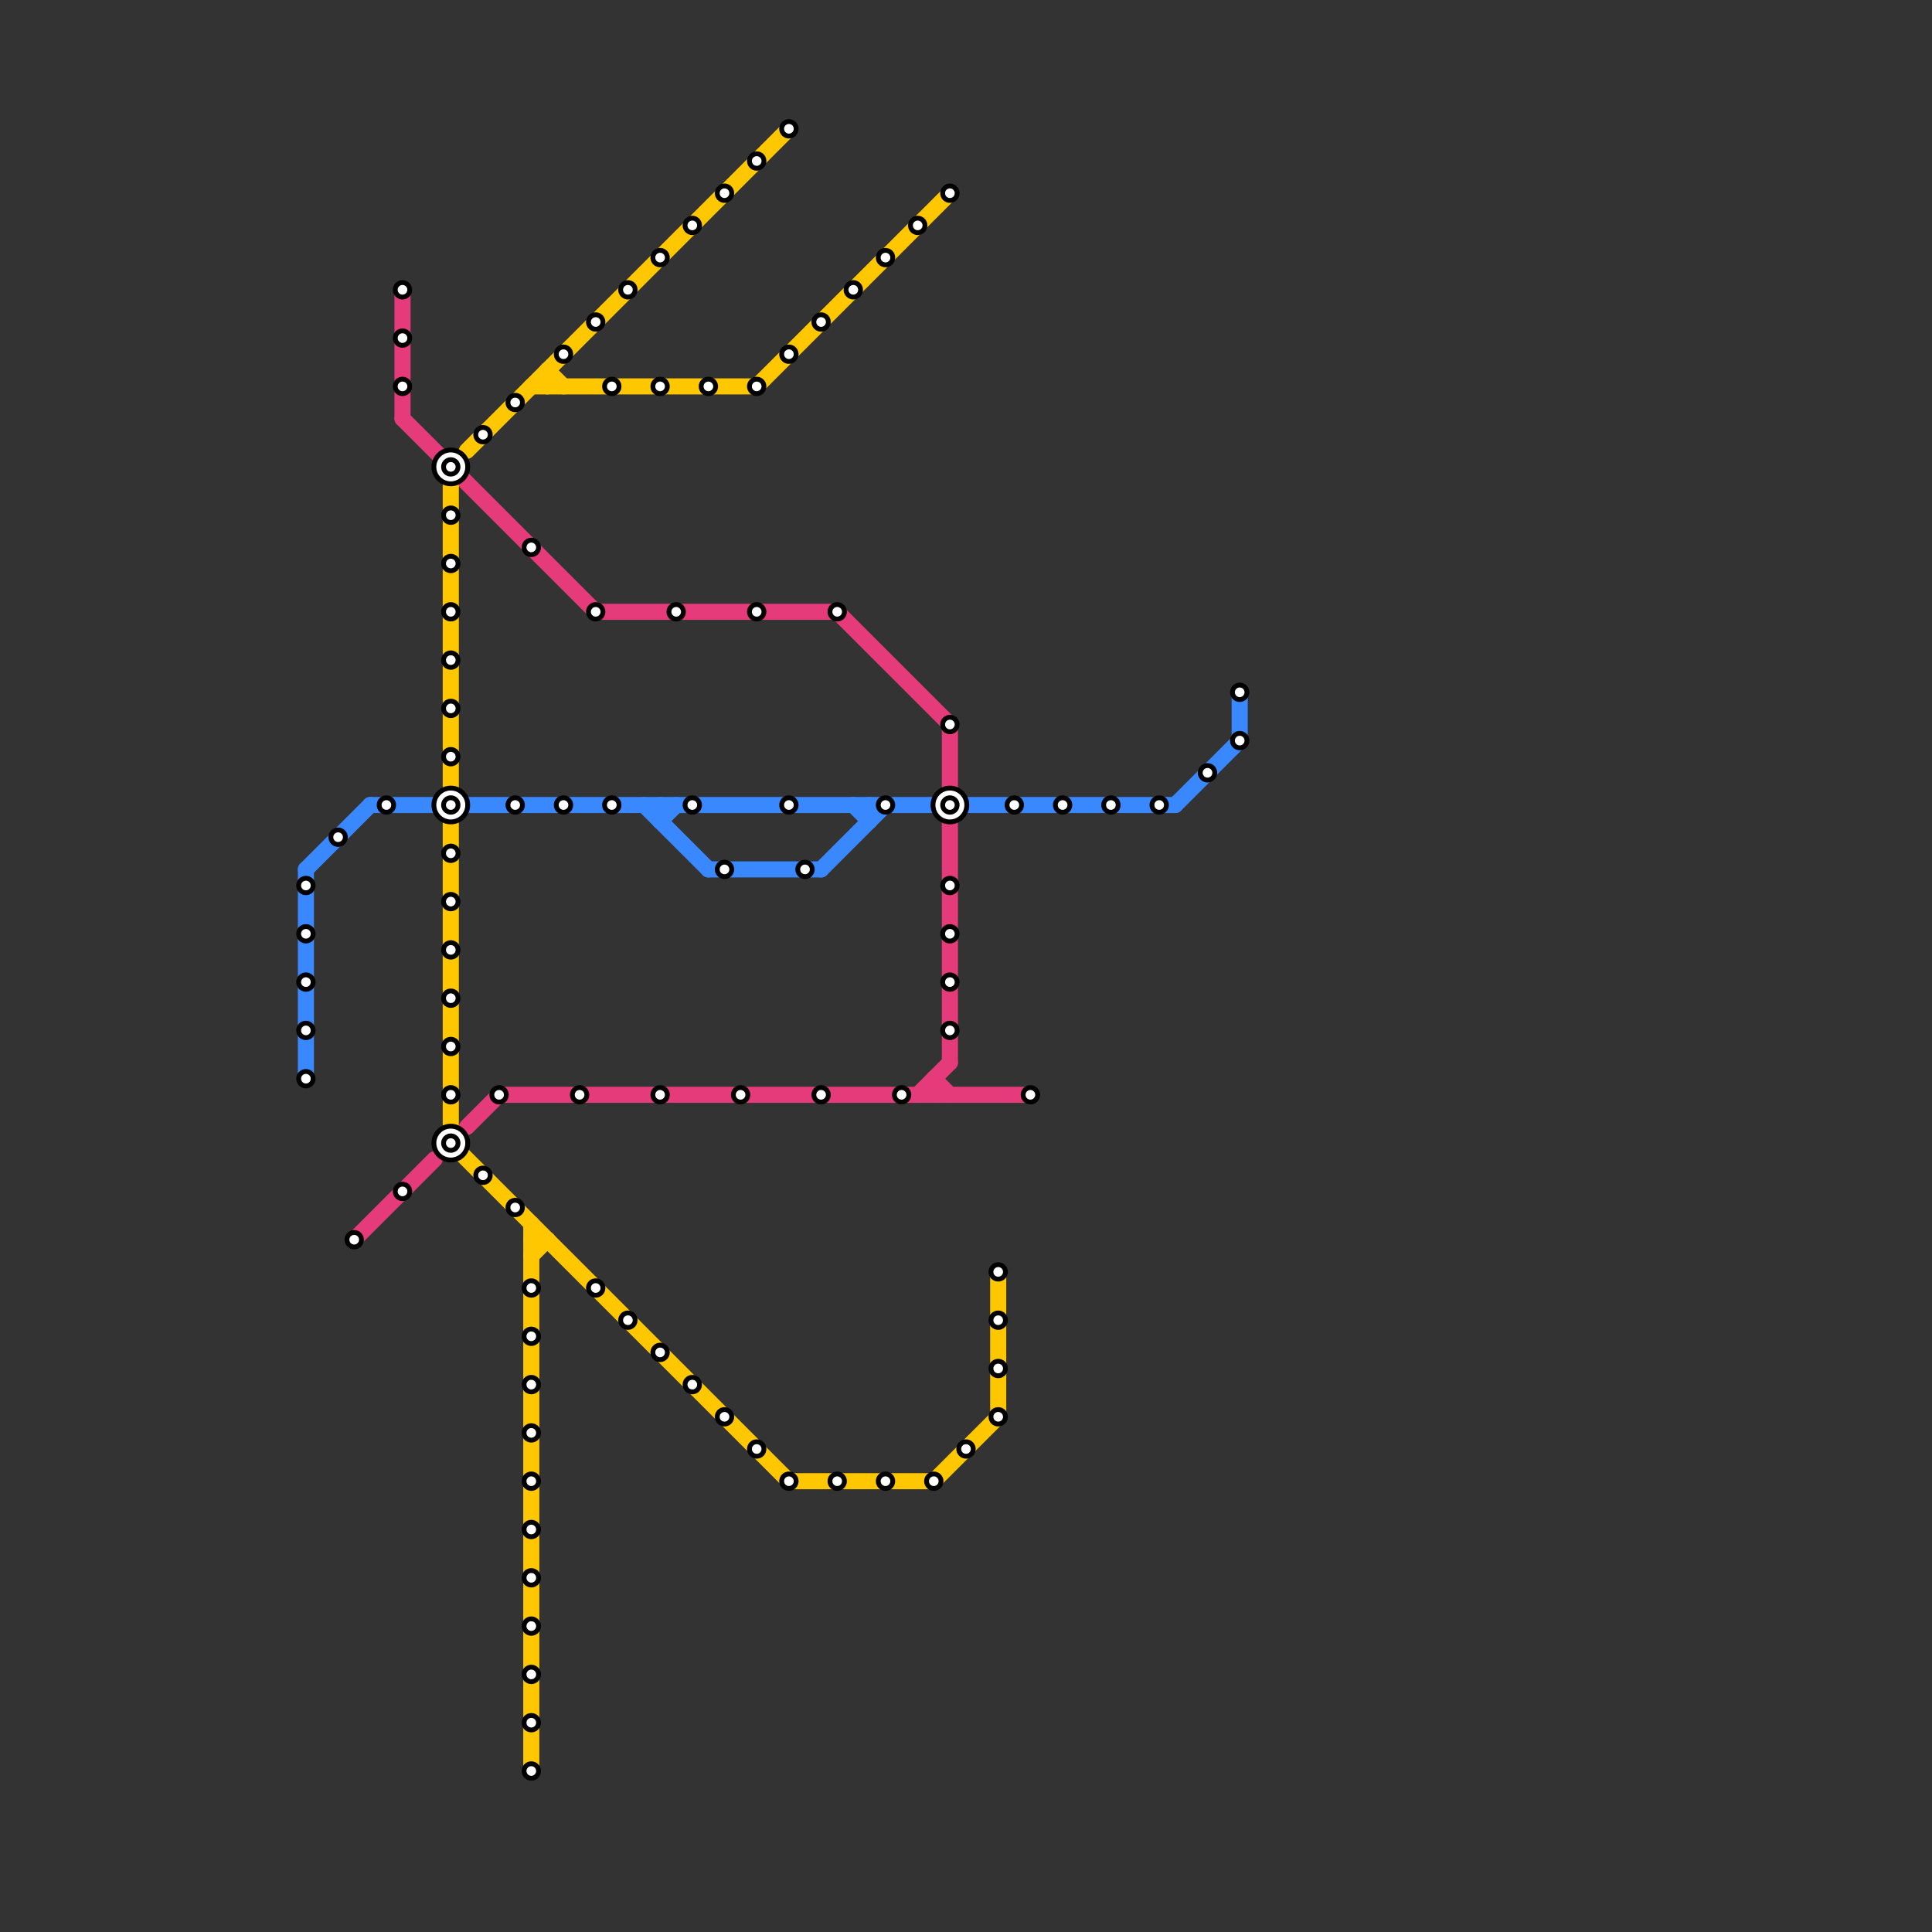 
<svg version="1.1" xmlns="http://www.w3.org/2000/svg" viewBox="0 0 120 120">
<rect x="0" y="0" width="120" height="120" fill="#333333" stroke="none"/>
<style>text { font: 1px Helvetica; font-weight: 600; white-space: pre; dominant-baseline: central; } line { stroke-width: 1; fill: none; stroke-linecap: round; stroke-linejoin: round; } .c0 { stroke: #3a88fe } .c1 { stroke: #e63b7a } .c2 { stroke: #fec700 }</style><defs><g id="wm-xf"><circle r="1.2" fill="#000"/><circle r="0.9" fill="#fff"/><circle r="0.6" fill="#000"/><circle r="0.3" fill="#fff"/></g><g id="wm"><circle r="0.6" fill="#000"/><circle r="0.3" fill="#fff"/></g></defs><line class="c0" x1="44" y1="54" x2="51" y2="54"/><line class="c0" x1="41" y1="51" x2="42" y2="50"/><line class="c0" x1="23" y1="50" x2="58" y2="50"/><line class="c0" x1="77" y1="43" x2="77" y2="46"/><line class="c0" x1="60" y1="50" x2="73" y2="50"/><line class="c0" x1="51" y1="54" x2="55" y2="50"/><line class="c0" x1="73" y1="50" x2="77" y2="46"/><line class="c0" x1="54" y1="50" x2="54" y2="51"/><line class="c0" x1="40" y1="50" x2="44" y2="54"/><line class="c0" x1="41" y1="50" x2="41" y2="51"/><line class="c0" x1="19" y1="54" x2="19" y2="67"/><line class="c0" x1="53" y1="50" x2="54" y2="51"/><line class="c0" x1="19" y1="54" x2="23" y2="50"/><line class="c1" x1="25" y1="26" x2="37" y2="38"/><line class="c1" x1="25" y1="18" x2="25" y2="26"/><line class="c1" x1="58" y1="67" x2="59" y2="68"/><line class="c1" x1="52" y1="38" x2="59" y2="45"/><line class="c1" x1="59" y1="45" x2="59" y2="66"/><line class="c1" x1="29" y1="70" x2="31" y2="68"/><line class="c1" x1="57" y1="68" x2="59" y2="66"/><line class="c1" x1="31" y1="68" x2="64" y2="68"/><line class="c1" x1="37" y1="38" x2="52" y2="38"/><line class="c1" x1="58" y1="67" x2="58" y2="68"/><line class="c1" x1="22" y1="77" x2="27" y2="72"/><line class="c2" x1="49" y1="92" x2="58" y2="92"/><line class="c2" x1="28" y1="51" x2="28" y2="71"/><line class="c2" x1="34" y1="23" x2="34" y2="24"/><line class="c2" x1="33" y1="78" x2="34" y2="77"/><line class="c2" x1="34" y1="23" x2="35" y2="24"/><line class="c2" x1="29" y1="28" x2="49" y2="8"/><line class="c2" x1="33" y1="76" x2="33" y2="110"/><line class="c2" x1="62" y1="79" x2="62" y2="88"/><line class="c2" x1="58" y1="92" x2="62" y2="88"/><line class="c2" x1="28" y1="71" x2="49" y2="92"/><line class="c2" x1="33" y1="77" x2="34" y2="77"/><line class="c2" x1="33" y1="24" x2="47" y2="24"/><line class="c2" x1="47" y1="24" x2="59" y2="12"/><line class="c2" x1="28" y1="30" x2="28" y2="49"/>

<use x="19" y="55" href="#wm"/><use x="19" y="58" href="#wm"/><use x="19" y="61" href="#wm"/><use x="19" y="64" href="#wm"/><use x="19" y="67" href="#wm"/><use x="21" y="52" href="#wm"/><use x="22" y="77" href="#wm"/><use x="24" y="50" href="#wm"/><use x="25" y="18" href="#wm"/><use x="25" y="21" href="#wm"/><use x="25" y="24" href="#wm"/><use x="25" y="74" href="#wm"/><use x="28" y="29" href="#wm-xf"/><use x="28" y="32" href="#wm"/><use x="28" y="35" href="#wm"/><use x="28" y="38" href="#wm"/><use x="28" y="41" href="#wm"/><use x="28" y="44" href="#wm"/><use x="28" y="47" href="#wm"/><use x="28" y="50" href="#wm-xf"/><use x="28" y="53" href="#wm"/><use x="28" y="56" href="#wm"/><use x="28" y="59" href="#wm"/><use x="28" y="62" href="#wm"/><use x="28" y="65" href="#wm"/><use x="28" y="68" href="#wm"/><use x="28" y="71" href="#wm-xf"/><use x="30" y="27" href="#wm"/><use x="30" y="73" href="#wm"/><use x="31" y="68" href="#wm"/><use x="32" y="25" href="#wm"/><use x="32" y="50" href="#wm"/><use x="32" y="75" href="#wm"/><use x="33" y="101" href="#wm"/><use x="33" y="104" href="#wm"/><use x="33" y="107" href="#wm"/><use x="33" y="110" href="#wm"/><use x="33" y="34" href="#wm"/><use x="33" y="80" href="#wm"/><use x="33" y="83" href="#wm"/><use x="33" y="86" href="#wm"/><use x="33" y="89" href="#wm"/><use x="33" y="92" href="#wm"/><use x="33" y="95" href="#wm"/><use x="33" y="98" href="#wm"/><use x="35" y="22" href="#wm"/><use x="35" y="50" href="#wm"/><use x="36" y="68" href="#wm"/><use x="37" y="20" href="#wm"/><use x="37" y="38" href="#wm"/><use x="37" y="80" href="#wm"/><use x="38" y="24" href="#wm"/><use x="38" y="50" href="#wm"/><use x="39" y="18" href="#wm"/><use x="39" y="82" href="#wm"/><use x="41" y="16" href="#wm"/><use x="41" y="24" href="#wm"/><use x="41" y="68" href="#wm"/><use x="41" y="84" href="#wm"/><use x="42" y="38" href="#wm"/><use x="43" y="14" href="#wm"/><use x="43" y="50" href="#wm"/><use x="43" y="86" href="#wm"/><use x="44" y="24" href="#wm"/><use x="45" y="12" href="#wm"/><use x="45" y="54" href="#wm"/><use x="45" y="88" href="#wm"/><use x="46" y="68" href="#wm"/><use x="47" y="10" href="#wm"/><use x="47" y="24" href="#wm"/><use x="47" y="38" href="#wm"/><use x="47" y="90" href="#wm"/><use x="49" y="22" href="#wm"/><use x="49" y="50" href="#wm"/><use x="49" y="8" href="#wm"/><use x="49" y="92" href="#wm"/><use x="50" y="54" href="#wm"/><use x="51" y="20" href="#wm"/><use x="51" y="68" href="#wm"/><use x="52" y="38" href="#wm"/><use x="52" y="92" href="#wm"/><use x="53" y="18" href="#wm"/><use x="55" y="16" href="#wm"/><use x="55" y="50" href="#wm"/><use x="55" y="92" href="#wm"/><use x="56" y="68" href="#wm"/><use x="57" y="14" href="#wm"/><use x="58" y="92" href="#wm"/><use x="59" y="12" href="#wm"/><use x="59" y="45" href="#wm"/><use x="59" y="50" href="#wm-xf"/><use x="59" y="55" href="#wm"/><use x="59" y="58" href="#wm"/><use x="59" y="61" href="#wm"/><use x="59" y="64" href="#wm"/><use x="60" y="90" href="#wm"/><use x="62" y="79" href="#wm"/><use x="62" y="82" href="#wm"/><use x="62" y="85" href="#wm"/><use x="62" y="88" href="#wm"/><use x="63" y="50" href="#wm"/><use x="64" y="68" href="#wm"/><use x="66" y="50" href="#wm"/><use x="69" y="50" href="#wm"/><use x="72" y="50" href="#wm"/><use x="75" y="48" href="#wm"/><use x="77" y="43" href="#wm"/><use x="77" y="46" href="#wm"/>
</svg>

